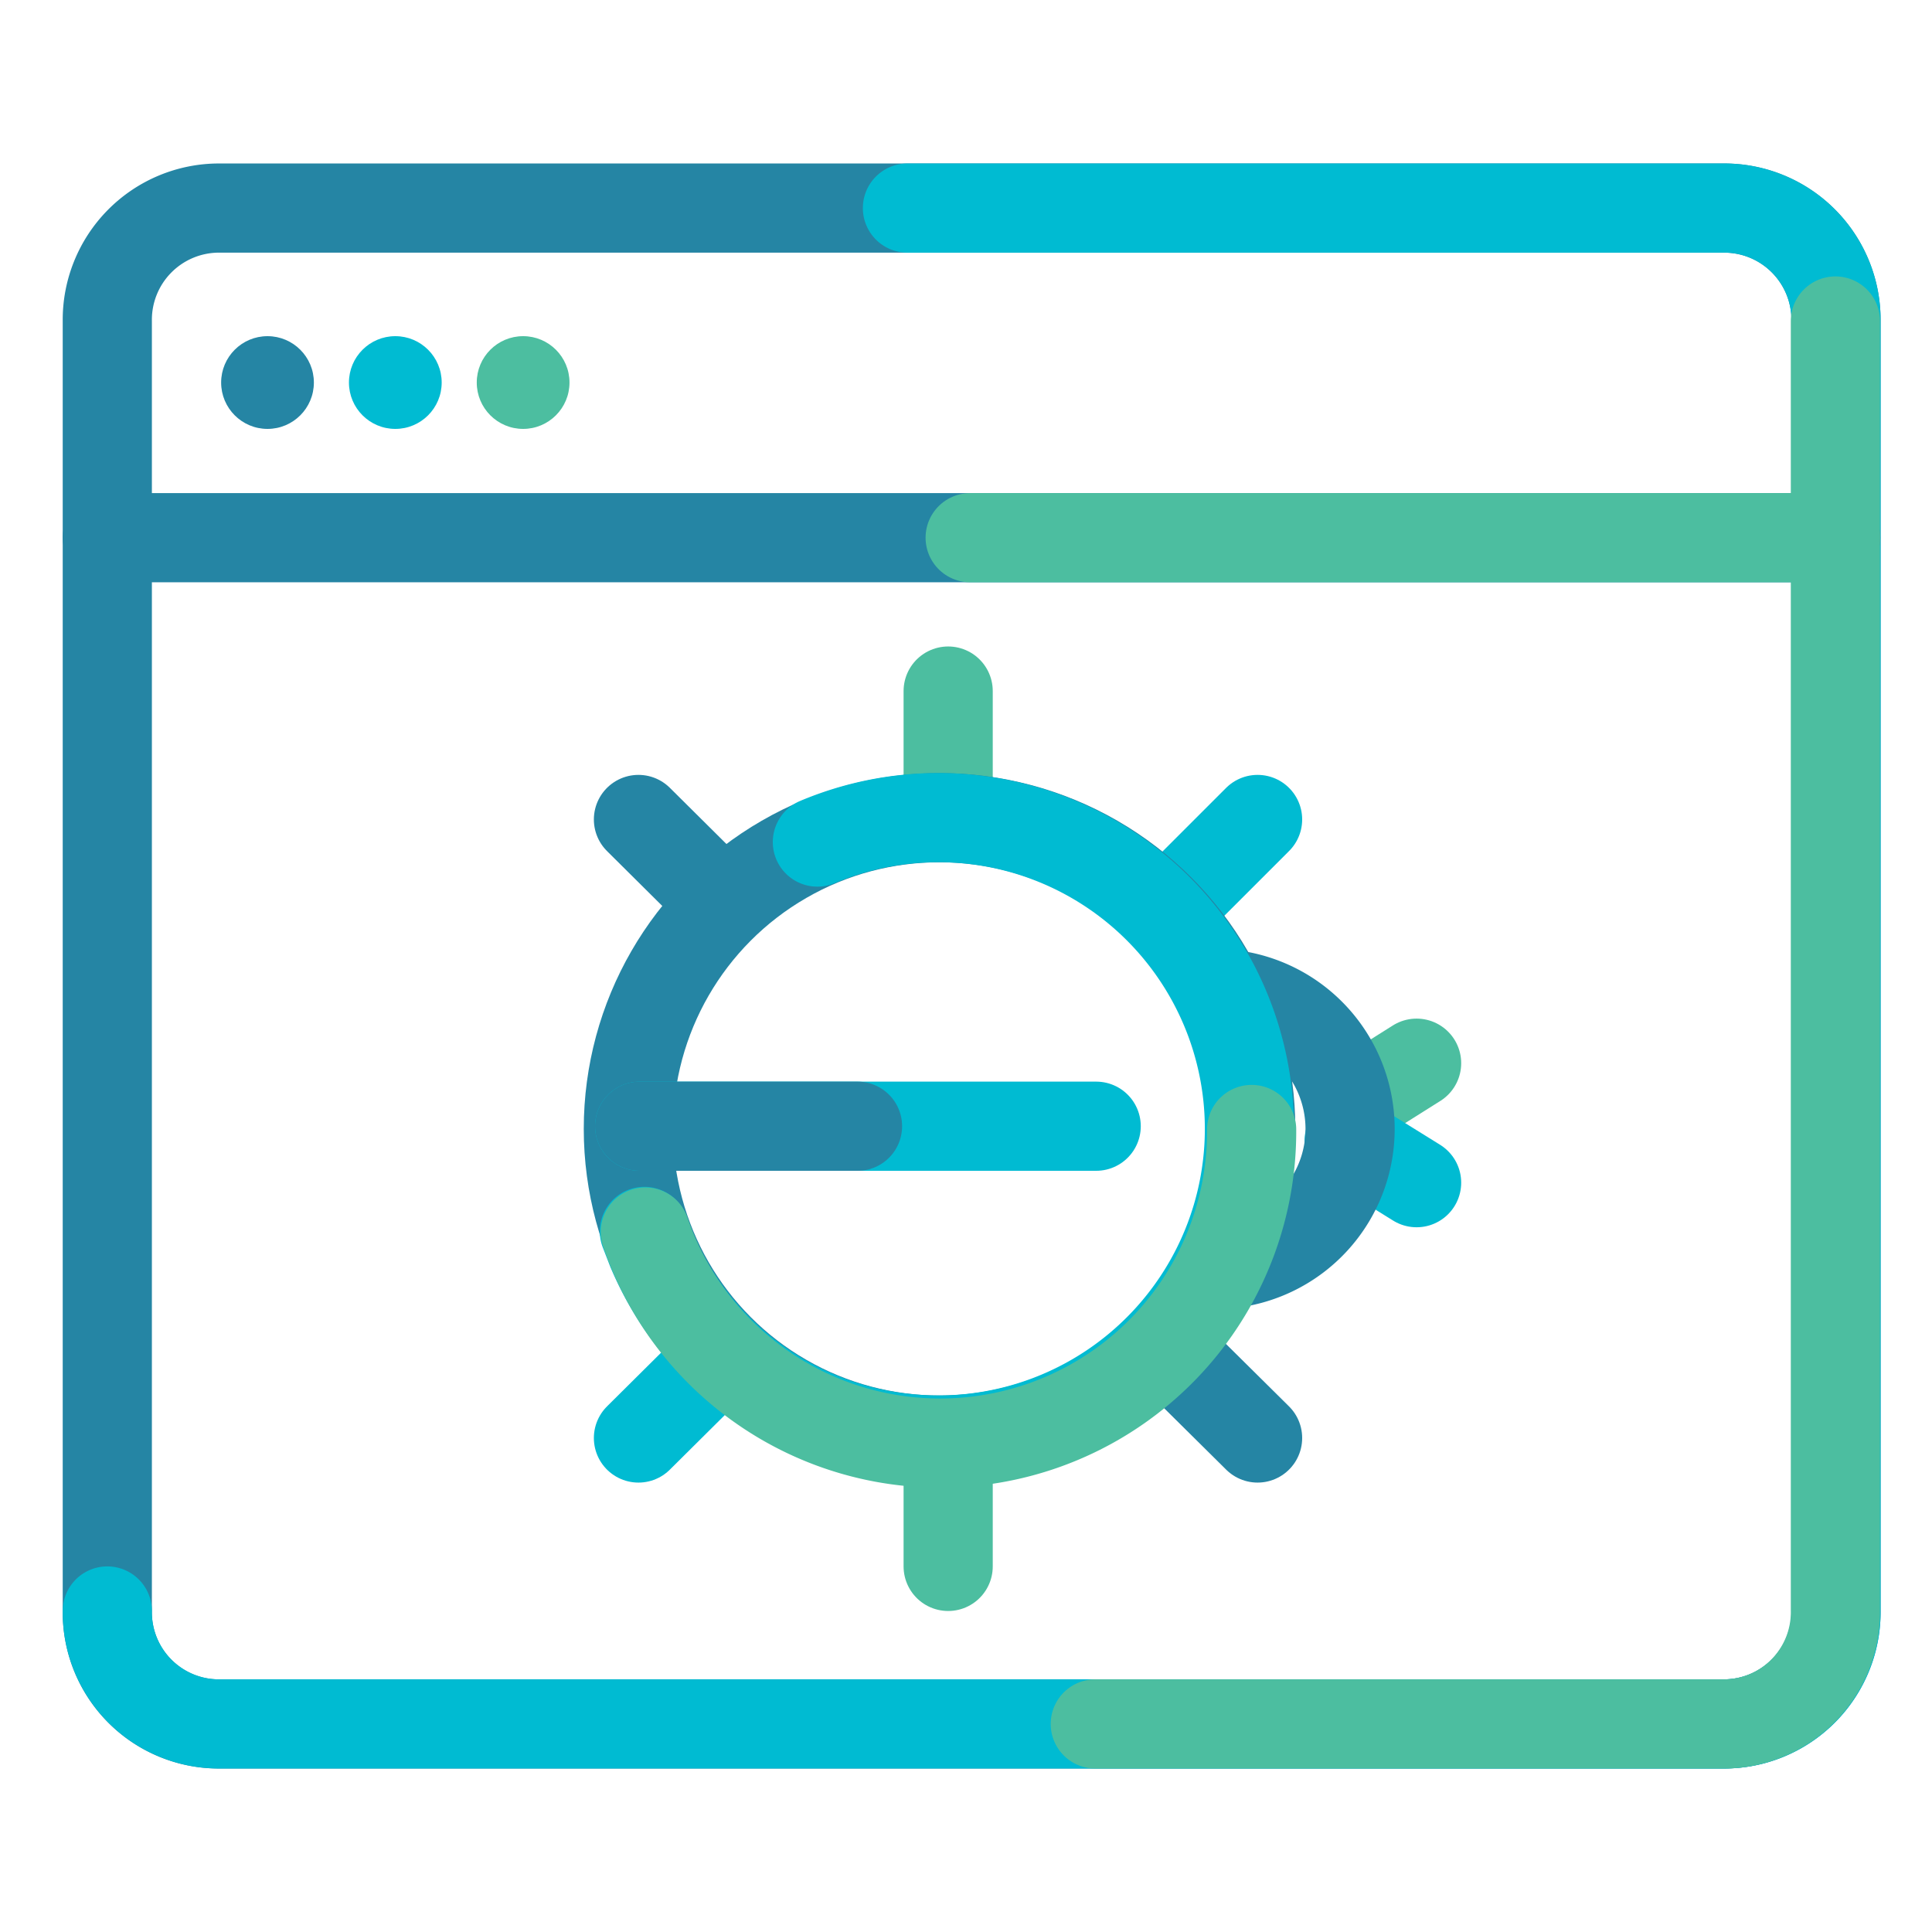 <svg xmlns="http://www.w3.org/2000/svg" id="Layer_1" data-name="Layer 1" viewBox="0 0 65 65"><defs><style>            .cls-1,.cls-2,.cls-3{fill:none;stroke-linecap:round;stroke-miterlimit:10;stroke-width:3px;}.cls-1{stroke:#4cbea0;}.cls-2{stroke:#00bbd2;}.cls-3{stroke:#2585a4;}.cls-4{fill:#2585a4;}.cls-5{fill:#00bbd2;}.cls-6{fill:#4cbea0;}</style></defs><title>Appcheck - icons</title><g id="Group_10" data-name="Group 10"><line id="Line_206" data-name="Line 206" class="cls-1" x1="47.66" y1="35.77" x2="45.39" y2="37.2"></line><line id="Line_207" data-name="Line 207" class="cls-2" x1="47.66" y1="39.79" x2="45.39" y2="38.38"></line><path id="Path_1427" data-name="Path 1427" class="cls-3" d="M41.11,33.43a4.56,4.56,0,0,1,.1,9.1"></path><line id="Line_208" data-name="Line 208" class="cls-1" x1="31.9" y1="27.17" x2="31.9" y2="23.25"></line><line id="Line_209" data-name="Line 209" class="cls-2" x1="42.31" y1="27.57" x2="39.57" y2="30.31"></line><line id="Line_210" data-name="Line 210" class="cls-2" x1="24.34" y1="45.54" x2="21.48" y2="48.38"></line><line id="Line_211" data-name="Line 211" class="cls-3" x1="42.31" y1="48.38" x2="39.21" y2="45.31"></line><line id="Line_212" data-name="Line 212" class="cls-3" x1="24.3" y1="30.37" x2="21.48" y2="27.57"></line><line id="Line_213" data-name="Line 213" class="cls-1" x1="31.9" y1="52.7" x2="31.9" y2="48.79"></line><circle id="Ellipse_72" data-name="Ellipse 72" class="cls-3" cx="31.61" cy="37.98" r="10.47"></circle><path id="Path_1428" data-name="Path 1428" class="cls-2" d="M27.5,28.33a10.47,10.47,0,1,1-5.58,13.72l-.24-.62"></path><path id="Path_1429" data-name="Path 1429" class="cls-1" d="M42.11,38a10.48,10.48,0,0,1-20.4,3.45"></path><path id="Path_1430" data-name="Path 1430" class="cls-3" d="M58,58H7.38a3.75,3.75,0,0,1-3.77-3.75h0V10.8A3.76,3.76,0,0,1,7.36,7H58a3.76,3.76,0,0,1,3.77,3.75h0V54.18A3.77,3.77,0,0,1,58,58h0Z"></path><path id="Path_1431" data-name="Path 1431" class="cls-2" d="M3.61,54.2A3.76,3.76,0,0,0,7.36,58H58a3.76,3.76,0,0,0,3.77-3.75h0V10.8A3.76,3.76,0,0,0,58,7H30.53"></path><line id="Line_214" data-name="Line 214" class="cls-3" x1="3.61" y1="18.09" x2="61.76" y2="18.09"></line><line id="Line_215" data-name="Line 215" class="cls-1" x1="32.64" y1="18.09" x2="61.75" y2="18.09"></line><circle id="Ellipse_73" data-name="Ellipse 73" class="cls-4" cx="9" cy="12.87" r="1.56"></circle><circle id="Ellipse_74" data-name="Ellipse 74" class="cls-5" cx="13.3" cy="12.87" r="1.56"></circle><circle id="Ellipse_75" data-name="Ellipse 75" class="cls-6" cx="17.6" cy="12.87" r="1.56"></circle><line id="Line_216" data-name="Line 216" class="cls-2" x1="36.88" y1="37.89" x2="21.52" y2="37.89"></line><line id="Line_217" data-name="Line 217" class="cls-3" x1="28.85" y1="37.89" x2="21.52" y2="37.89"></line><path id="Path_1432" data-name="Path 1432" class="cls-1" d="M61.75,10.8V54.18A3.76,3.76,0,0,1,58,58H36.85"></path></g></svg>